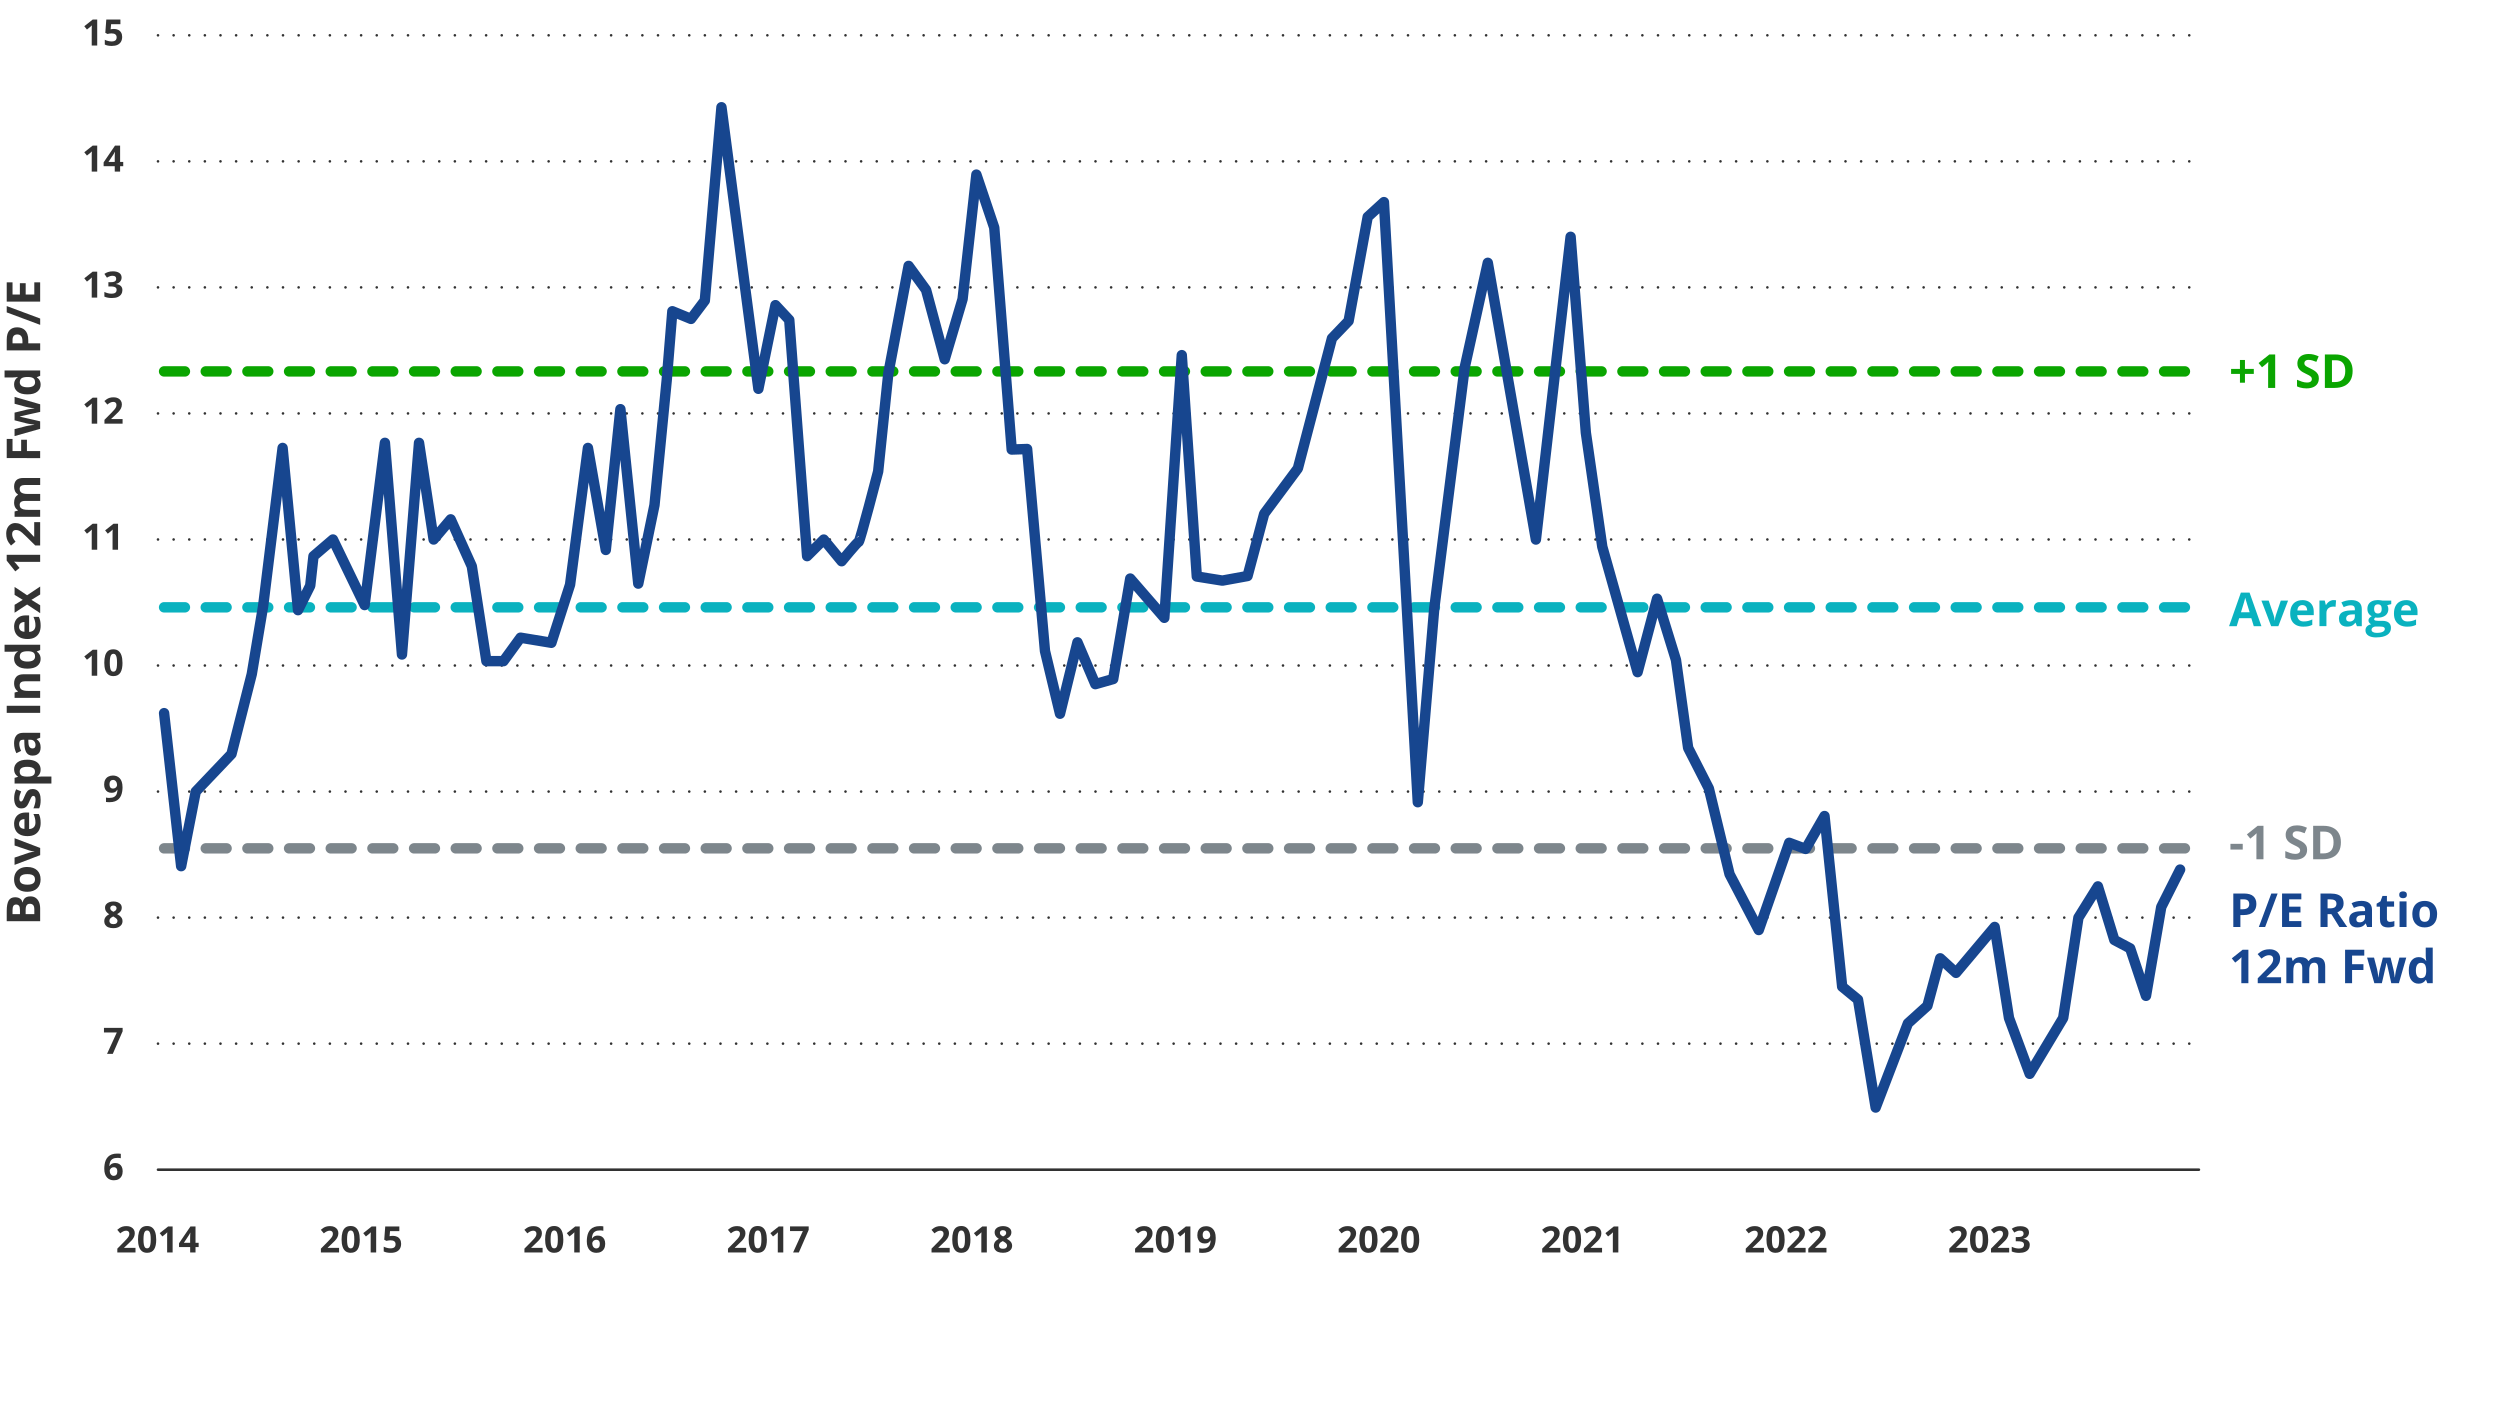<?xml version="1.0" encoding="UTF-8"?>
<svg xmlns="http://www.w3.org/2000/svg" width="960" height="540" viewBox="0 0 960 540">
  <g id="c" data-name="Working Charts">
    <g>
      <path d="M861.68,343.11c1.66,0,2.87.36,3.63,1.07.76.71,1.14,1.69,1.14,2.94,0,.56-.08,1.1-.25,1.61s-.45.97-.83,1.37-.9.71-1.53.94c-.64.23-1.43.35-2.36.35h-1.17v4.57h-2.72v-12.85h4.1ZM861.54,345.34h-1.24v3.81h.9c.51,0,.95-.07,1.33-.2s.67-.35.87-.63.31-.66.31-1.11c0-.63-.18-1.1-.53-1.41-.35-.31-.9-.46-1.63-.46Z" fill="#17468f" stroke-width="0"/>
      <path d="M874.61,343.11l-4.79,12.85h-2.43l4.79-12.85h2.43Z" fill="#17468f" stroke-width="0"/>
      <path d="M883.71,355.96h-7.4v-12.85h7.4v2.23h-4.68v2.82h4.35v2.23h-4.35v3.31h4.68v2.25Z" fill="#17468f" stroke-width="0"/>
      <path d="M894.81,343.11c1.17,0,2.13.14,2.89.42s1.32.71,1.69,1.27.55,1.29.55,2.15c0,.59-.11,1.1-.33,1.54s-.52.81-.88,1.12-.76.55-1.18.75l3.78,5.6h-3.02l-3.07-4.93h-1.45v4.93h-2.72v-12.85h3.74ZM894.62,345.34h-.83v3.47h.88c.9,0,1.55-.15,1.94-.45s.58-.75.58-1.33-.21-1.04-.63-1.3-1.07-.39-1.95-.39Z" fill="#17468f" stroke-width="0"/>
      <path d="M906.77,345.93c1.32,0,2.33.29,3.03.86s1.05,1.45,1.05,2.62v6.55h-1.87l-.52-1.34h-.07c-.28.35-.57.64-.86.86s-.63.39-1.01.49-.84.16-1.39.16c-.58,0-1.1-.11-1.56-.33s-.82-.56-1.09-1.02-.4-1.04-.4-1.75c0-1.04.37-1.81,1.1-2.31s1.83-.77,3.3-.82l1.71-.05v-.43c0-.52-.13-.89-.4-1.13s-.64-.36-1.12-.36-.94.07-1.4.2-.91.3-1.37.51l-.89-1.81c.52-.28,1.11-.49,1.75-.65s1.32-.24,2.01-.24ZM908.19,351.4l-1.04.04c-.87.02-1.47.18-1.81.47s-.51.67-.51,1.13c0,.41.12.7.36.88s.55.26.94.26c.57,0,1.06-.17,1.45-.51s.59-.82.59-1.45v-.81Z" fill="#17468f" stroke-width="0"/>
      <path d="M917.75,354c.29,0,.58-.03.86-.09s.56-.13.83-.22v2c-.29.13-.64.24-1.07.32-.42.08-.89.13-1.39.13-.59,0-1.11-.1-1.58-.29-.47-.19-.83-.52-1.1-.99-.27-.47-.4-1.13-.4-1.97v-4.74h-1.28v-1.13l1.48-.9.77-2.07h1.71v2.09h2.75v2.01h-2.75v4.74c0,.38.11.65.32.84.21.18.5.28.85.28Z" fill="#17468f" stroke-width="0"/>
      <path d="M922.77,342.28c.4,0,.74.09,1.03.28.29.18.43.53.43,1.03s-.14.84-.43,1.03c-.29.19-.63.29-1.03.29s-.75-.09-1.03-.29c-.28-.19-.43-.53-.43-1.03s.14-.85.43-1.03c.28-.19.63-.28,1.03-.28ZM924.11,346.13v9.83h-2.68v-9.83h2.68Z" fill="#17468f" stroke-width="0"/>
      <path d="M935.85,351.03c0,.82-.11,1.55-.33,2.18s-.54,1.17-.96,1.6-.92.77-1.51.99-1.25.33-1.99.33c-.69,0-1.33-.11-1.9-.33s-1.08-.55-1.5-.99-.75-.97-.98-1.6-.35-1.36-.35-2.18c0-1.09.19-2.01.58-2.77s.94-1.33,1.65-1.72,1.57-.59,2.56-.59c.92,0,1.74.2,2.45.59s1.27.97,1.68,1.72.61,1.68.61,2.77ZM929.05,351.03c0,.64.07,1.19.21,1.63s.36.77.66.99.69.33,1.17.33.86-.11,1.16-.33.51-.55.65-.99.21-.98.21-1.63-.07-1.19-.21-1.62c-.14-.43-.36-.75-.65-.97s-.69-.33-1.17-.33c-.71,0-1.22.24-1.54.73s-.48,1.22-.48,2.19Z" fill="#17468f" stroke-width="0"/>
      <path d="M863.39,377.56h-2.72v-7.44c0-.21,0-.46,0-.76s.01-.61.03-.93.02-.61.04-.87c-.06.08-.19.21-.39.39-.2.18-.38.35-.55.5l-1.48,1.19-1.31-1.63,4.14-3.3h2.23v12.85Z" fill="#17468f" stroke-width="0"/>
      <path d="M875.95,377.56h-8.98v-1.89l3.23-3.26c.65-.67,1.17-1.23,1.57-1.67.4-.45.68-.86.86-1.23s.27-.76.27-1.19c0-.51-.14-.89-.43-1.15-.28-.25-.66-.38-1.14-.38-.5,0-.98.11-1.45.34s-.96.55-1.47.98l-1.48-1.75c.37-.32.76-.62,1.17-.9s.89-.51,1.44-.68c.55-.17,1.21-.26,1.97-.26.84,0,1.57.15,2.18.46s1.07.72,1.4,1.24c.33.53.49,1.12.49,1.78,0,.71-.14,1.36-.42,1.94s-.69,1.17-1.23,1.74-1.18,1.21-1.94,1.91l-1.65,1.56v.12h5.6v2.29Z" fill="#17468f" stroke-width="0"/>
      <path d="M889.49,367.54c1.11,0,1.96.29,2.53.86.57.57.86,1.49.86,2.75v6.41h-2.69v-5.74c0-.7-.12-1.23-.36-1.59s-.61-.54-1.12-.54c-.71,0-1.21.25-1.51.76s-.45,1.23-.45,2.17v4.93h-2.68v-5.74c0-.47-.05-.86-.16-1.18s-.27-.55-.48-.71-.5-.24-.83-.24c-.5,0-.89.12-1.17.37s-.49.62-.61,1.1c-.12.48-.18,1.07-.18,1.77v4.62h-2.68v-9.83h2.05l.36,1.26h.15c.2-.34.45-.62.75-.83s.63-.37,1-.47.73-.15,1.11-.15c.72,0,1.33.12,1.83.35s.89.6,1.16,1.09h.24c.29-.5.71-.87,1.24-1.1s1.09-.34,1.66-.34Z" fill="#17468f" stroke-width="0"/>
      <path d="M903.19,377.56h-2.68v-12.85h7.37v2.23h-4.68v3.31h4.36v2.22h-4.36v5.08Z" fill="#17468f" stroke-width="0"/>
      <path d="M918.25,377.56l-.76-3.44c-.04-.21-.11-.51-.2-.91s-.19-.83-.3-1.29c-.11-.46-.21-.89-.3-1.28s-.16-.68-.2-.86h-.08c-.04.18-.11.47-.19.86s-.19.82-.29,1.28-.21.9-.3,1.31-.16.72-.21.93l-.79,3.4h-2.88l-2.79-9.83h2.67l1.13,4.35c.08.3.15.67.22,1.08.07.42.13.82.19,1.21.06.39.1.7.13.93h.07c.01-.17.04-.4.07-.68s.08-.57.13-.87.1-.57.14-.82c.04-.24.08-.41.1-.5l1.21-4.71h2.95l1.15,4.71c.04.17.1.44.16.81s.13.75.18,1.14.08.7.09.92h.07c.02-.2.06-.5.12-.89s.13-.8.21-1.24c.08-.43.16-.8.24-1.1l1.18-4.35h2.63l-2.83,9.83h-2.92Z" fill="#17468f" stroke-width="0"/>
      <path d="M928.69,377.73c-1.1,0-1.99-.43-2.68-1.29s-1.03-2.12-1.03-3.78.35-2.95,1.05-3.82c.7-.86,1.61-1.3,2.73-1.3.47,0,.88.06,1.24.19s.67.3.93.52.48.46.66.73h.09c-.04-.19-.08-.46-.13-.83-.05-.37-.07-.74-.07-1.13v-3.15h2.69v13.68h-2.06l-.52-1.27h-.11c-.17.27-.38.51-.64.73-.25.22-.56.39-.91.52s-.76.19-1.24.19ZM929.63,375.6c.73,0,1.25-.22,1.55-.66.3-.44.46-1.09.48-1.97v-.29c0-.96-.15-1.69-.44-2.19s-.84-.76-1.63-.76c-.59,0-1.05.25-1.39.76s-.5,1.25-.5,2.21.17,1.68.51,2.17.81.73,1.43.73Z" fill="#17468f" stroke-width="0"/>
    </g>
    <g>
      <path d="M865.44,240.45l-.93-3.06h-4.68l-.93,3.06h-2.94l4.54-12.9h3.33l4.55,12.9h-2.94ZM863.86,235.11l-.93-2.99c-.06-.2-.14-.46-.23-.77-.1-.31-.19-.63-.29-.96-.1-.33-.17-.61-.23-.85-.06.24-.14.54-.24.89-.1.36-.2.69-.29,1.01s-.16.54-.2.68l-.92,2.99h3.35Z" fill="#0ab2bf" stroke-width="0"/>
      <path d="M872.12,240.45l-3.74-9.83h2.8l1.9,5.6c.11.33.19.67.25,1.04s.1.69.13.98h.07c.02-.31.06-.64.13-.99s.16-.69.27-1.02l1.89-5.6h2.8l-3.74,9.83h-2.75Z" fill="#0ab2bf" stroke-width="0"/>
      <path d="M884.07,230.44c.91,0,1.69.17,2.35.52.66.35,1.16.85,1.52,1.52s.54,1.47.54,2.43v1.3h-6.34c.03.76.26,1.35.68,1.78.42.43,1.02.65,1.77.65.63,0,1.2-.06,1.72-.19s1.06-.32,1.61-.58v2.07c-.49.24-.99.42-1.52.53s-1.17.17-1.93.17c-.98,0-1.86-.18-2.61-.54s-1.35-.92-1.78-1.66-.65-1.68-.65-2.81.19-2.1.58-2.87c.39-.76.93-1.34,1.63-1.72.7-.38,1.51-.58,2.43-.58ZM884.09,232.35c-.52,0-.95.17-1.3.5s-.54.86-.59,1.57h3.76c0-.4-.08-.75-.22-1.06s-.34-.56-.62-.74-.62-.27-1.04-.27Z" fill="#0ab2bf" stroke-width="0"/>
      <path d="M896.14,230.44c.13,0,.29,0,.47.02s.32.03.44.06l-.2,2.51c-.09-.03-.21-.05-.37-.07-.16-.01-.3-.02-.42-.02-.35,0-.68.04-1.01.13s-.62.23-.87.43-.46.45-.61.77-.22.71-.22,1.17v5h-2.68v-9.83h2.03l.4,1.65h.13c.19-.33.44-.64.73-.92s.62-.5.99-.67c.37-.17.77-.25,1.21-.25Z" fill="#0ab2bf" stroke-width="0"/>
      <path d="M902.85,230.43c1.32,0,2.33.29,3.03.86s1.05,1.45,1.05,2.62v6.55h-1.87l-.52-1.34h-.07c-.28.35-.57.64-.86.86s-.63.39-1.01.49-.84.16-1.39.16c-.58,0-1.1-.11-1.56-.33s-.82-.56-1.09-1.02-.4-1.04-.4-1.75c0-1.04.37-1.81,1.1-2.31s1.83-.77,3.3-.82l1.71-.05v-.43c0-.52-.13-.89-.4-1.13s-.64-.36-1.12-.36-.94.07-1.4.2-.91.3-1.37.51l-.89-1.81c.52-.28,1.11-.49,1.75-.65s1.32-.24,2.01-.24ZM904.28,235.9l-1.04.04c-.87.02-1.47.18-1.81.47s-.51.67-.51,1.13c0,.41.12.7.36.88s.55.26.94.26c.57,0,1.06-.17,1.45-.51s.59-.82.59-1.45v-.81Z" fill="#0ab2bf" stroke-width="0"/>
      <path d="M912.57,244.78c-1.37,0-2.42-.24-3.14-.72s-1.09-1.15-1.09-2.01c0-.59.18-1.09.55-1.49s.91-.68,1.63-.85c-.28-.12-.52-.31-.72-.58-.21-.27-.31-.55-.31-.85,0-.38.11-.69.33-.94s.53-.49.94-.73c-.52-.22-.92-.58-1.23-1.07s-.45-1.07-.45-1.74c0-.71.16-1.32.47-1.82.31-.5.77-.88,1.37-1.15s1.33-.4,2.19-.4c.18,0,.39.01.63.04s.46.05.66.08.34.05.41.07h3.43v1.36l-1.54.4c.14.22.25.45.32.69s.11.51.11.78c0,1.05-.37,1.88-1.1,2.46-.74.59-1.76.88-3.06.88-.31-.02-.6-.04-.88-.07-.13.11-.24.22-.31.33s-.11.24-.11.37.05.24.16.32.27.15.49.19c.22.04.49.07.82.07h1.67c1.08,0,1.9.23,2.47.69s.85,1.14.85,2.04c0,1.15-.48,2.04-1.44,2.67s-2.33.95-4.13.95ZM912.69,243.03c.64,0,1.19-.06,1.65-.18s.81-.29,1.06-.51c.25-.22.37-.48.37-.79,0-.25-.07-.44-.22-.58s-.36-.24-.65-.3-.66-.09-1.11-.09h-1.39c-.33,0-.62.05-.88.16s-.47.25-.62.44-.23.41-.23.66c0,.37.18.66.53.87s.85.32,1.49.32ZM913.12,235.58c.5,0,.87-.16,1.11-.47s.35-.73.35-1.27c0-.59-.12-1.04-.36-1.33-.24-.29-.61-.44-1.09-.44s-.86.15-1.11.44c-.25.3-.37.74-.37,1.33,0,.53.12.96.36,1.27s.61.47,1.11.47Z" fill="#0ab2bf" stroke-width="0"/>
      <path d="M923.92,230.44c.91,0,1.69.17,2.35.52.66.35,1.16.85,1.52,1.52s.54,1.47.54,2.43v1.3h-6.34c.03.76.26,1.35.68,1.78.42.43,1.02.65,1.77.65.63,0,1.2-.06,1.72-.19s1.06-.32,1.61-.58v2.07c-.49.24-.99.42-1.52.53s-1.17.17-1.93.17c-.98,0-1.86-.18-2.61-.54s-1.35-.92-1.78-1.66-.65-1.68-.65-2.81.19-2.1.58-2.87c.39-.76.93-1.34,1.63-1.72.7-.38,1.51-.58,2.43-.58ZM923.94,232.35c-.52,0-.95.17-1.3.5s-.54.86-.59,1.57h3.76c0-.4-.08-.75-.22-1.06s-.34-.56-.62-.74-.62-.27-1.04-.27Z" fill="#0ab2bf" stroke-width="0"/>
    </g>
    <g>
      <path d="M856.49,326.23v-2.2h4.72v2.2h-4.72Z" fill="#7d868c" stroke-width="0"/>
      <path d="M869.18,329.96h-2.72v-7.44c0-.21,0-.46,0-.76s.01-.61.03-.93.02-.61.04-.87c-.06.08-.19.21-.39.39-.2.18-.38.35-.55.5l-1.48,1.19-1.31-1.63,4.14-3.3h2.23v12.85Z" fill="#7d868c" stroke-width="0"/>
      <path d="M885.92,326.39c0,.76-.18,1.42-.55,1.99s-.91,1-1.61,1.3-1.56.46-2.57.46c-.45,0-.88-.03-1.31-.09s-.83-.14-1.22-.26c-.39-.11-.76-.26-1.11-.43v-2.53c.61.27,1.24.51,1.9.73s1.31.33,1.95.33c.45,0,.8-.06,1.08-.18s.47-.28.59-.48.18-.44.18-.7c0-.32-.11-.6-.33-.83s-.51-.44-.89-.64-.8-.41-1.28-.64c-.3-.14-.62-.31-.98-.51-.35-.2-.69-.45-1-.74s-.58-.65-.78-1.07c-.2-.42-.3-.92-.3-1.51,0-.77.18-1.42.53-1.97s.85-.96,1.51-1.25c.65-.29,1.43-.43,2.32-.43.67,0,1.31.08,1.91.23s1.24.38,1.9.67l-.88,2.12c-.59-.24-1.12-.43-1.59-.56-.47-.13-.95-.2-1.43-.2-.34,0-.63.05-.87.16s-.42.26-.54.46-.18.42-.18.68c0,.3.09.56.27.77.18.21.45.41.81.6s.81.42,1.35.68c.66.31,1.22.63,1.68.97.47.34.82.73,1.08,1.19s.38,1.02.38,1.69Z" fill="#7d868c" stroke-width="0"/>
      <path d="M898.91,323.41c0,1.45-.28,2.66-.83,3.63s-1.35,1.7-2.4,2.19c-1.05.49-2.31.73-3.79.73h-3.64v-12.85h4.03c1.35,0,2.52.24,3.51.72s1.76,1.18,2.3,2.12c.54.94.82,2.09.82,3.47ZM896.08,323.48c0-.95-.14-1.73-.42-2.34-.28-.61-.69-1.06-1.23-1.36s-1.21-.44-2.01-.44h-1.45v8.37h1.17c1.33,0,2.32-.35,2.97-1.06s.97-1.76.97-3.16Z" fill="#7d868c" stroke-width="0"/>
    </g>
    <g>
      <path d="M862.06,141.66h3.4v1.92h-3.4v3.38h-1.92v-3.38h-3.4v-1.92h3.4v-3.43h1.92v3.43Z" fill="#0aa500" stroke-width="0"/>
      <path d="M873.68,148.96h-2.72v-7.44c0-.21,0-.46,0-.76s.01-.61.03-.93.02-.61.04-.87c-.06.08-.19.21-.39.39s-.38.35-.55.5l-1.48,1.19-1.31-1.63,4.14-3.3h2.23v12.85Z" fill="#0aa500" stroke-width="0"/>
      <path d="M890.42,145.39c0,.76-.18,1.42-.55,1.99s-.91,1-1.61,1.3-1.56.46-2.57.46c-.45,0-.88-.03-1.31-.09s-.83-.15-1.22-.26-.76-.26-1.11-.43v-2.53c.61.27,1.24.51,1.9.73s1.31.33,1.95.33c.45,0,.8-.06,1.08-.18s.47-.28.59-.48.18-.44.18-.7c0-.32-.11-.6-.33-.83s-.51-.44-.89-.64-.8-.41-1.28-.64c-.3-.14-.62-.31-.98-.51s-.69-.45-1-.74-.58-.65-.78-1.07-.3-.92-.3-1.51c0-.77.18-1.42.53-1.97s.85-.96,1.51-1.25,1.43-.44,2.32-.44c.67,0,1.31.08,1.91.23s1.24.38,1.9.67l-.88,2.12c-.59-.24-1.12-.43-1.59-.56s-.95-.2-1.43-.2c-.34,0-.63.05-.87.16s-.42.26-.54.46-.18.42-.18.68c0,.3.09.56.27.77s.45.41.81.6.81.42,1.35.68c.66.31,1.22.63,1.68.97s.82.73,1.08,1.19.38,1.02.38,1.69Z" fill="#0aa500" stroke-width="0"/>
      <path d="M903.41,142.41c0,1.45-.28,2.66-.83,3.63s-1.35,1.7-2.4,2.19-2.31.73-3.79.73h-3.64v-12.85h4.03c1.35,0,2.52.24,3.51.72s1.76,1.18,2.3,2.12.82,2.09.82,3.47ZM900.58,142.48c0-.95-.14-1.73-.42-2.34s-.69-1.06-1.23-1.36-1.21-.44-2.01-.44h-1.45v8.37h1.17c1.33,0,2.32-.35,2.97-1.06s.97-1.76.97-3.16Z" fill="#0aa500" stroke-width="0"/>
    </g>
    <g>
      <path d="M2.58,353.74v-4c0-1.71.24-3.01.72-3.88s1.32-1.32,2.53-1.32c.49,0,.93.08,1.32.23s.71.38.97.67.42.65.49,1.07h.09c.09-.43.24-.81.45-1.16s.52-.62.93-.83.95-.31,1.62-.31c.78,0,1.45.19,2,.57s.98.92,1.28,1.63c.3.71.44,1.55.44,2.52v4.81H2.58ZM7.66,351.02v-1.58c0-.79-.12-1.34-.37-1.64s-.62-.46-1.1-.46-.85.18-1.06.54c-.21.36-.32.93-.32,1.71v1.43h2.86ZM9.83,351.02h3.35v-1.78c0-.82-.16-1.39-.47-1.71s-.74-.48-1.27-.48c-.32,0-.59.07-.83.21s-.43.38-.56.71c-.13.33-.2.79-.2,1.37v1.69Z" fill="#323232" stroke-width="0"/>
      <path d="M10.49,332.93c.82,0,1.55.11,2.18.33.63.22,1.17.54,1.6.96.44.42.77.92.99,1.51.22.59.33,1.25.33,1.99,0,.69-.11,1.33-.33,1.9s-.55,1.08-.99,1.5c-.44.43-.97.75-1.6.98-.63.23-1.36.35-2.18.35-1.09,0-2.01-.19-2.77-.58s-1.33-.94-1.72-1.65-.59-1.57-.59-2.56c0-.92.2-1.74.59-2.45.39-.71.97-1.27,1.72-1.68s1.68-.61,2.77-.61ZM10.49,339.72c.64,0,1.19-.07,1.63-.21s.77-.36.99-.66.33-.69.33-1.17-.11-.86-.33-1.16-.55-.51-.99-.65-.98-.21-1.63-.21-1.19.07-1.62.21-.75.36-.97.65-.33.69-.33,1.17c0,.71.24,1.22.73,1.54.49.32,1.22.48,2.19.48Z" fill="#323232" stroke-width="0"/>
      <path d="M15.42,328.38l-9.83,3.74v-2.8l5.6-1.9c.33-.11.67-.19,1.04-.25.36-.06.69-.1.98-.13v-.07c-.31-.02-.64-.06-.99-.13s-.69-.16-1.02-.27l-5.6-1.89v-2.8l9.83,3.74v2.75Z" fill="#323232" stroke-width="0"/>
      <path d="M5.41,316.42c0-.91.17-1.69.52-2.35s.85-1.16,1.52-1.52,1.47-.54,2.43-.54h1.3v6.34c.76-.03,1.35-.26,1.78-.68s.65-1.02.65-1.77c0-.63-.06-1.2-.19-1.72s-.32-1.06-.58-1.61h2.07c.24.49.42,1,.53,1.52.11.53.17,1.17.17,1.93,0,.98-.18,1.86-.54,2.62s-.92,1.35-1.66,1.78c-.74.43-1.68.65-2.81.65s-2.1-.19-2.87-.58-1.34-.93-1.72-1.63-.58-1.51-.58-2.43ZM7.32,316.41c0,.52.17.95.5,1.3.33.34.86.54,1.57.59v-3.76c-.4,0-.75.08-1.06.21-.31.14-.56.34-.74.62-.18.27-.27.62-.27,1.04Z" fill="#323232" stroke-width="0"/>
      <path d="M12.51,302.98c.67,0,1.23.16,1.69.47s.81.78,1.05,1.4.36,1.39.36,2.32c0,.69-.04,1.27-.13,1.76s-.23.98-.44,1.48h-2.21c.24-.53.44-1.11.59-1.72.16-.61.23-1.15.23-1.61,0-.52-.08-.89-.23-1.12s-.36-.34-.61-.34c-.16,0-.31.05-.44.14-.13.09-.28.29-.45.58s-.39.77-.65,1.41c-.26.62-.52,1.12-.78,1.52-.26.39-.58.69-.94.88s-.82.29-1.38.29c-.91,0-1.59-.35-2.05-1.06s-.69-1.65-.69-2.83c0-.61.06-1.19.18-1.75.12-.55.32-1.12.59-1.71l1.93.81c-.21.49-.38.95-.52,1.38-.13.43-.2.87-.2,1.31,0,.39.05.69.16.89s.27.3.48.3c.16,0,.3-.05.42-.15s.26-.3.41-.6.34-.73.58-1.31c.23-.56.47-1.04.72-1.45s.56-.73.92-.95.84-.33,1.42-.33Z" fill="#323232" stroke-width="0"/>
      <path d="M5.41,295.43c0-1.11.43-2,1.29-2.69.86-.68,2.12-1.02,3.79-1.02,1.11,0,2.05.16,2.81.48s1.33.77,1.72,1.34.58,1.22.58,1.96c0,.47-.06.88-.18,1.22s-.28.63-.47.87-.39.45-.61.62v.14c.23-.05.47-.08.72-.11s.49-.04.72-.04h3.96v2.68H5.6v-2.18l1.27-.38v-.12c-.26-.18-.51-.39-.73-.64s-.4-.55-.53-.91c-.13-.35-.2-.77-.2-1.23ZM7.56,296.29c0,.47.1.84.29,1.12s.48.48.87.6.88.19,1.47.21h.29c.63,0,1.17-.06,1.61-.18.44-.12.77-.32,1-.61s.34-.68.34-1.17c0-.41-.11-.75-.34-1.01s-.56-.46-1.01-.59c-.44-.13-.98-.2-1.62-.2-.96,0-1.68.15-2.17.45s-.73.76-.73,1.39Z" fill="#323232" stroke-width="0"/>
      <path d="M5.4,285.48c0-1.32.29-2.33.86-3.03s1.45-1.05,2.62-1.05h6.55v1.87l-1.34.52v.07c.35.28.64.57.86.86s.39.63.49,1.01.16.84.16,1.39c0,.58-.11,1.1-.33,1.56s-.56.82-1.02,1.08-1.04.4-1.75.4c-1.04,0-1.81-.37-2.31-1.1s-.77-1.83-.82-3.3l-.05-1.71h-.43c-.52,0-.89.13-1.13.4s-.36.64-.36,1.12.07.94.2,1.4.3.91.51,1.37l-1.81.89c-.28-.52-.49-1.11-.65-1.75-.16-.65-.24-1.32-.24-2.01ZM10.87,284.05l.04,1.04c.02.87.18,1.47.47,1.81s.67.5,1.13.5c.41,0,.7-.12.87-.36s.26-.55.26-.94c0-.57-.17-1.06-.51-1.45-.34-.4-.82-.59-1.45-.59h-.81Z" fill="#323232" stroke-width="0"/>
      <path d="M15.42,273.74H2.58v-2.72h12.85v2.72Z" fill="#323232" stroke-width="0"/>
      <path d="M5.41,262.41c0-1.05.29-1.89.86-2.53s1.49-.96,2.75-.96h6.41v2.68h-5.74c-.7,0-1.23.13-1.59.38-.36.26-.54.66-.54,1.2,0,.82.28,1.38.83,1.68s1.36.45,2.41.45h4.62v2.68H5.6v-2.05l1.26-.36v-.15c-.34-.21-.62-.47-.83-.79s-.37-.66-.47-1.05c-.1-.38-.15-.78-.15-1.19Z" fill="#323232" stroke-width="0"/>
      <path d="M15.6,253.05c0,1.1-.43,1.99-1.29,2.68s-2.12,1.03-3.78,1.03-2.95-.35-3.82-1.05-1.3-1.61-1.3-2.73c0-.47.06-.88.19-1.24s.3-.67.52-.93.46-.48.73-.66v-.09c-.19.04-.46.08-.83.13s-.74.07-1.13.07H1.75v-2.69h13.68v2.06l-1.27.52v.11c.27.17.51.38.73.64s.39.56.52.91.19.76.19,1.24ZM13.46,252.11c0-.73-.22-1.25-.65-1.55s-1.09-.46-1.97-.48h-.29c-.96,0-1.69.15-2.19.44s-.76.84-.76,1.63c0,.59.25,1.05.76,1.39s1.25.5,2.21.5,1.68-.17,2.17-.5.73-.81.73-1.43Z" fill="#323232" stroke-width="0"/>
      <path d="M5.41,240.72c0-.91.17-1.69.52-2.35s.85-1.16,1.52-1.52,1.47-.54,2.43-.54h1.3v6.34c.76-.03,1.35-.26,1.78-.68s.65-1.02.65-1.77c0-.63-.06-1.2-.19-1.72s-.32-1.06-.58-1.61h2.07c.24.49.42,1,.53,1.53s.17,1.17.17,1.93c0,.98-.18,1.86-.54,2.62s-.92,1.35-1.66,1.78-1.68.65-2.81.65-2.1-.19-2.87-.58-1.34-.93-1.72-1.63-.58-1.51-.58-2.43ZM7.32,240.71c0,.52.17.95.5,1.3s.86.54,1.57.59v-3.76c-.4,0-.75.08-1.06.22s-.56.34-.74.62-.27.62-.27,1.04Z" fill="#323232" stroke-width="0"/>
      <path d="M10.41,232.13l-4.81,3.16v-3.04l3.13-1.91-3.13-1.92v-3.04l4.81,3.2,5.02-3.35v3.05l-3.37,2.07,3.37,2.07v3.04l-5.02-3.33Z" fill="#323232" stroke-width="0"/>
      <path d="M15.42,213.03v2.72h-7.44c-.21,0-.46,0-.76,0s-.61-.01-.93-.03-.61-.02-.87-.04c.08.06.21.2.39.39s.35.38.5.55l1.19,1.48-1.63,1.31-3.3-4.14v-2.23h12.85Z" fill="#323232" stroke-width="0"/>
      <path d="M15.42,200.47v8.98h-1.89l-3.26-3.23c-.67-.65-1.23-1.17-1.67-1.57s-.86-.68-1.23-.86-.76-.27-1.19-.27c-.51,0-.89.14-1.15.43s-.38.66-.38,1.14c0,.5.11.98.34,1.45s.55.96.98,1.47l-1.75,1.48c-.32-.37-.62-.76-.9-1.17s-.51-.89-.68-1.44-.26-1.21-.26-1.97c0-.84.15-1.57.46-2.17s.72-1.07,1.24-1.4,1.12-.49,1.78-.49c.71,0,1.36.14,1.94.42s1.17.69,1.74,1.23,1.21,1.18,1.91,1.94l1.56,1.65h.12v-5.6h2.29Z" fill="#323232" stroke-width="0"/>
      <path d="M5.41,186.93c0-1.11.29-1.96.86-2.53s1.49-.86,2.75-.86h6.41v2.69h-5.74c-.7,0-1.23.12-1.59.36s-.54.61-.54,1.12c0,.71.25,1.21.76,1.51s1.23.45,2.18.45h4.93v2.68h-5.74c-.47,0-.86.05-1.18.16s-.55.27-.71.48-.24.5-.24.83c0,.5.12.89.37,1.17s.62.49,1.1.61,1.07.18,1.77.18h4.62v2.68H5.6v-2.05l1.26-.36v-.15c-.34-.2-.62-.45-.83-.75s-.37-.63-.47-1-.15-.73-.15-1.11c0-.72.12-1.33.35-1.83s.6-.89,1.09-1.16v-.24c-.5-.29-.87-.71-1.1-1.24s-.34-1.09-.34-1.66Z" fill="#323232" stroke-width="0"/>
      <path d="M15.42,173.23v2.68H2.58v-7.37h2.23v4.68h3.31v-4.36h2.22v4.36h5.08Z" fill="#323232" stroke-width="0"/>
      <path d="M15.42,158.17l-3.44.76c-.21.04-.51.11-.91.2s-.83.2-1.29.3-.89.21-1.28.3-.68.16-.86.2v.08c.18.04.47.11.86.19s.82.19,1.28.29.9.21,1.31.3.72.16.93.21l3.4.79v2.88l-9.83,2.79v-2.67l4.35-1.13c.3-.08.67-.15,1.09-.22s.82-.13,1.21-.19.7-.1.93-.13v-.07c-.17-.01-.4-.04-.68-.07s-.57-.08-.87-.13-.57-.1-.82-.14-.41-.08-.5-.1l-4.71-1.21v-2.95l4.71-1.15c.17-.04.44-.09.81-.16s.75-.13,1.14-.18.7-.08.92-.09v-.07c-.2-.02-.5-.06-.89-.12s-.8-.13-1.23-.21-.8-.16-1.1-.24l-4.35-1.18v-2.63l9.83,2.83v2.92Z" fill="#323232" stroke-width="0"/>
      <path d="M15.6,147.73c0,1.1-.43,1.99-1.29,2.68s-2.12,1.03-3.78,1.03-2.95-.35-3.82-1.05-1.3-1.61-1.3-2.73c0-.47.06-.88.19-1.24s.3-.67.52-.93.46-.48.73-.66v-.09c-.19.04-.46.08-.83.13s-.74.07-1.13.07H1.75v-2.69h13.68v2.06l-1.27.52v.11c.27.17.51.38.73.64s.39.56.52.91.19.76.19,1.24ZM13.46,146.79c0-.73-.22-1.25-.65-1.55s-1.09-.46-1.97-.48h-.29c-.96,0-1.69.15-2.19.44s-.76.84-.76,1.63c0,.59.25,1.05.76,1.39s1.25.5,2.21.5,1.68-.17,2.17-.5.73-.81.73-1.43Z" fill="#323232" stroke-width="0"/>
      <path d="M2.58,130.46c0-1.66.36-2.87,1.07-3.63s1.69-1.14,2.94-1.14c.56,0,1.1.08,1.61.25s.97.45,1.37.83.71.89.94,1.53.35,1.43.35,2.36v1.17h4.57v2.72H2.58v-4.1ZM4.81,130.6v1.24h3.81v-.9c0-.51-.07-.95-.2-1.33s-.35-.67-.63-.87-.66-.31-1.11-.31c-.63,0-1.1.18-1.41.53s-.46.9-.46,1.63Z" fill="#323232" stroke-width="0"/>
      <path d="M2.58,117.53l12.85,4.79v2.43l-12.85-4.79v-2.43Z" fill="#323232" stroke-width="0"/>
      <path d="M15.42,108.42v7.4H2.58v-7.4h2.23v4.68h2.82v-4.35h2.23v4.35h3.31v-4.68h2.25Z" fill="#323232" stroke-width="0"/>
    </g>
    <g>
      <path d="M47.06,302.16c0,.57-.04,1.14-.13,1.71s-.23,1.1-.44,1.6c-.21.5-.5.94-.88,1.33-.38.39-.86.69-1.44.91s-1.29.33-2.12.33c-.2,0-.43,0-.69-.02-.26-.02-.48-.04-.66-.07v-1.7c.18.05.38.08.58.11.21.03.41.04.62.04.83,0,1.48-.13,1.93-.4s.77-.63.96-1.1.29-1.01.32-1.63h-.08c-.13.22-.29.42-.47.59-.18.17-.41.31-.69.42-.28.1-.63.15-1.06.15-.57,0-1.07-.12-1.49-.37-.42-.25-.75-.61-.98-1.08-.23-.47-.35-1.04-.35-1.71,0-.72.14-1.35.41-1.86.28-.52.67-.92,1.18-1.19s1.11-.42,1.8-.42c.51,0,.99.09,1.43.26.44.18.83.44,1.17.8s.6.82.78,1.37.28,1.2.28,1.95ZM43.44,299.48c-.41,0-.75.14-1,.42s-.39.72-.39,1.33c0,.48.11.87.33,1.15s.56.42,1.02.42c.31,0,.59-.07.82-.21.23-.14.41-.31.54-.53.13-.21.19-.43.19-.65s-.03-.46-.1-.69-.16-.44-.29-.62-.29-.34-.48-.45-.41-.17-.66-.17Z" fill="#323232" stroke-width="0"/>
      <g>
        <path d="M37.33,259.49h-2.11v-5.78c0-.16,0-.36,0-.59,0-.23.01-.48.02-.72,0-.25.02-.47.03-.67-.05.06-.15.16-.3.3-.15.14-.29.27-.43.39l-1.15.92-1.02-1.27,3.22-2.56h1.74v9.99Z" fill="#323232" stroke-width="0"/>
        <path d="M47.04,254.5c0,.81-.06,1.53-.19,2.16s-.33,1.17-.6,1.61-.64.78-1.08,1.01-.99.35-1.63.35c-.8,0-1.46-.2-1.98-.61-.52-.41-.9-1-1.14-1.76-.25-.77-.37-1.69-.37-2.76s.11-2,.34-2.77c.23-.77.59-1.36,1.1-1.77s1.19-.62,2.04-.62c.8,0,1.46.2,1.97.61.52.41.9,1,1.15,1.76.25.77.38,1.69.38,2.78ZM42.16,254.5c0,.76.04,1.4.13,1.9.08.51.23.89.43,1.15s.48.38.83.38.63-.13.83-.38c.2-.25.35-.63.43-1.14.09-.51.13-1.15.13-1.91s-.04-1.4-.13-1.91-.23-.89-.43-1.15c-.2-.26-.48-.39-.83-.39s-.63.13-.83.39c-.2.26-.34.64-.43,1.15s-.13,1.15-.13,1.91Z" fill="#323232" stroke-width="0"/>
      </g>
      <g>
        <path d="M37.33,211.09h-2.11v-5.78c0-.16,0-.36,0-.59,0-.23.01-.48.02-.72,0-.25.02-.47.03-.67-.05.06-.15.16-.3.3-.15.14-.29.27-.43.39l-1.15.92-1.02-1.27,3.22-2.56h1.74v9.99Z" fill="#323232" stroke-width="0"/>
        <path d="M45.33,211.09h-2.11v-5.78c0-.16,0-.36,0-.59,0-.23.01-.48.02-.72,0-.25.02-.47.03-.67-.05.06-.15.16-.3.3-.15.14-.29.27-.43.39l-1.15.92-1.02-1.27,3.22-2.56h1.74v9.99Z" fill="#323232" stroke-width="0"/>
      </g>
      <path d="M40.04,448.84c0-.57.04-1.14.13-1.71.08-.56.23-1.09.44-1.59.21-.5.5-.94.88-1.33.38-.39.86-.69,1.44-.91.58-.22,1.29-.33,2.12-.33.2,0,.42,0,.69.02.26.02.48.04.65.08v1.69c-.18-.04-.38-.07-.58-.1-.21-.03-.41-.04-.62-.04-.83,0-1.47.13-1.92.4s-.77.63-.96,1.1c-.18.47-.29,1.01-.32,1.63h.09c.13-.22.29-.42.48-.59s.43-.31.71-.41c.28-.1.6-.15.98-.15.58,0,1.09.12,1.52.37.43.25.76.61.99,1.08s.35,1.04.35,1.72c0,.72-.14,1.34-.42,1.86s-.67.92-1.18,1.19c-.51.28-1.11.41-1.81.41-.51,0-.99-.09-1.43-.26-.44-.17-.83-.44-1.16-.8s-.59-.81-.78-1.36c-.19-.55-.28-1.2-.28-1.95ZM43.65,451.54c.41,0,.75-.14,1.01-.42s.39-.72.39-1.33c0-.49-.11-.87-.34-1.15-.23-.28-.57-.42-1.02-.42-.31,0-.58.07-.82.21-.23.14-.42.31-.54.53-.13.21-.19.43-.19.65s.03.46.1.69.16.44.29.62.29.34.48.45.41.17.65.17Z" fill="#323232" stroke-width="0"/>
      <path d="M41.1,404.69l3.75-8.22h-4.93v-1.78h7.17v1.33l-3.78,8.67h-2.21Z" fill="#323232" stroke-width="0"/>
      <path d="M43.56,346.17c.57,0,1.1.09,1.59.27s.87.45,1.17.8c.29.36.44.81.44,1.34,0,.4-.08.75-.24,1.05s-.37.56-.64.79c-.27.23-.57.42-.92.59.36.19.69.4,1.01.65.32.25.58.54.78.87s.3.72.3,1.16c0,.56-.15,1.04-.44,1.45-.3.41-.71.72-1.23.95s-1.13.33-1.83.33c-.75,0-1.38-.11-1.91-.32s-.92-.52-1.2-.92c-.27-.4-.41-.88-.41-1.43,0-.46.09-.85.26-1.19s.4-.63.69-.87c.29-.24.61-.45.96-.62-.3-.19-.57-.4-.81-.64s-.44-.51-.58-.81-.22-.66-.22-1.05c0-.53.15-.97.45-1.33s.69-.62,1.18-.8c.49-.18,1.01-.27,1.58-.27ZM42,353.63c0,.36.13.66.39.89.26.24.64.35,1.15.35s.92-.11,1.18-.34c.26-.22.39-.52.39-.89,0-.25-.07-.48-.22-.67s-.33-.36-.56-.52c-.22-.15-.45-.29-.68-.43l-.18-.1c-.29.13-.55.28-.76.44s-.39.35-.51.55-.18.44-.18.7ZM43.54,347.71c-.35,0-.63.09-.86.27s-.34.43-.34.75c0,.23.06.43.17.6.11.17.26.32.44.45s.39.25.6.36c.21-.1.41-.21.59-.33s.33-.27.44-.44.17-.38.17-.62c0-.32-.12-.57-.35-.75s-.52-.27-.87-.27Z" fill="#323232" stroke-width="0"/>
      <g>
        <path d="M37.33,162.69h-2.11v-5.78c0-.16,0-.36,0-.59s.01-.48.02-.72.02-.47.03-.67c-.05.06-.15.16-.3.3s-.29.27-.43.39l-1.15.92-1.02-1.27,3.22-2.56h1.74v9.99Z" fill="#323232" stroke-width="0"/>
        <path d="M47.1,162.69h-6.99v-1.47l2.51-2.54c.51-.52.91-.95,1.22-1.3s.53-.67.67-.95.21-.59.21-.92c0-.4-.11-.69-.33-.89s-.52-.3-.89-.3c-.39,0-.76.09-1.13.27s-.75.43-1.14.76l-1.15-1.36c.29-.25.59-.48.91-.7s.69-.4,1.12-.53.94-.2,1.53-.2c.66,0,1.22.12,1.69.36s.83.56,1.09.97.38.87.38,1.38c0,.55-.11,1.06-.33,1.51s-.54.91-.95,1.35-.92.94-1.51,1.48l-1.29,1.21v.1h4.35v1.78Z" fill="#323232" stroke-width="0"/>
      </g>
      <g>
        <path d="M37.33,114.29h-2.11v-5.78c0-.16,0-.36,0-.59s.01-.48.02-.72.02-.47.03-.67c-.05.06-.15.16-.3.3s-.29.27-.43.39l-1.15.92-1.02-1.27,3.22-2.56h1.74v9.99Z" fill="#323232" stroke-width="0"/>
        <path d="M46.71,106.53c0,.46-.1.86-.29,1.2s-.45.61-.78.83-.69.37-1.1.47v.04c.8.1,1.41.35,1.83.74s.63.92.63,1.57c0,.58-.14,1.1-.43,1.57s-.72.82-1.32,1.09-1.36.4-2.29.4c-.55,0-1.07-.04-1.54-.13s-.92-.22-1.34-.41v-1.8c.43.22.88.38,1.35.5s.91.17,1.31.17c.76,0,1.29-.13,1.59-.39s.45-.63.45-1.1c0-.28-.07-.51-.21-.7s-.39-.34-.73-.44-.83-.15-1.46-.15h-.76v-1.62h.77c.62,0,1.08-.06,1.4-.17s.54-.28.66-.48.17-.43.17-.69c0-.36-.11-.63-.33-.83s-.58-.3-1.09-.3c-.32,0-.61.04-.87.12s-.5.18-.71.29-.39.22-.55.32l-.98-1.46c.39-.28.85-.52,1.38-.7s1.15-.28,1.88-.28c1.03,0,1.85.21,2.45.62s.9,1,.9,1.76Z" fill="#323232" stroke-width="0"/>
      </g>
      <g>
        <path d="M37.33,65.89h-2.11v-5.78c0-.16,0-.36,0-.59s.01-.48.02-.72.02-.47.03-.67c-.05.06-.15.16-.3.3s-.29.27-.43.39l-1.15.92-1.02-1.27,3.22-2.56h1.74v9.99Z" fill="#323232" stroke-width="0"/>
        <path d="M47.32,63.82h-1.2v2.07h-2.06v-2.07h-4.27v-1.47l4.38-6.45h1.95v6.28h1.2v1.64ZM44.06,62.18v-1.7c0-.16,0-.35.01-.57s.01-.44.02-.66.02-.41.03-.58.02-.29.02-.36h-.05c-.09.19-.18.37-.27.54s-.21.36-.33.55l-1.83,2.77h2.41Z" fill="#323232" stroke-width="0"/>
      </g>
      <g>
        <path d="M37.33,17.49h-2.11v-5.78c0-.16,0-.36,0-.59s.01-.48.02-.72.02-.47.03-.67c-.05.06-.15.16-.3.3s-.29.27-.43.39l-1.15.92-1.02-1.27,3.22-2.56h1.74v9.99Z" fill="#323232" stroke-width="0"/>
        <path d="M43.75,11.11c.61,0,1.15.12,1.63.35s.85.57,1.12,1.03.41,1.01.41,1.67c0,.72-.15,1.34-.45,1.86s-.74.92-1.33,1.2-1.33.42-2.2.42c-.52,0-1.02-.04-1.48-.13s-.87-.22-1.21-.41v-1.83c.35.18.76.34,1.25.46s.94.19,1.37.19.77-.06,1.06-.17.5-.28.65-.52.22-.53.22-.9c0-.49-.16-.86-.49-1.12s-.83-.39-1.51-.39c-.26,0-.53.02-.81.08s-.51.1-.7.15l-.84-.45.38-5.09h5.42v1.79h-3.57l-.18,1.96c.15-.03.32-.06.51-.1s.44-.05.77-.05Z" fill="#323232" stroke-width="0"/>
      </g>
    </g>
    <g>
      <path d="M521.03,480.95h-6.99v-1.47l2.51-2.54c.51-.52.91-.95,1.22-1.3.31-.35.53-.67.67-.95.14-.29.21-.6.21-.92,0-.4-.11-.69-.33-.89-.22-.2-.52-.3-.88-.3-.39,0-.76.09-1.13.27s-.75.43-1.14.76l-1.15-1.36c.29-.25.59-.48.91-.7.32-.22.7-.4,1.12-.53.43-.13.94-.2,1.54-.2.66,0,1.22.12,1.69.36.47.24.84.56,1.09.97s.38.87.38,1.38c0,.55-.11,1.06-.33,1.51-.22.46-.54.91-.95,1.35-.42.45-.92.94-1.51,1.48l-1.29,1.21v.1h4.35v1.78Z" fill="#323232" stroke-width="0"/>
      <path d="M528.98,475.95c0,.81-.06,1.53-.19,2.16-.13.63-.33,1.17-.6,1.61-.28.44-.64.78-1.08,1.01s-.99.35-1.63.35c-.8,0-1.46-.21-1.98-.61s-.9-1-1.14-1.76-.37-1.69-.37-2.76.11-2,.34-2.77c.23-.77.59-1.36,1.1-1.77s1.19-.62,2.04-.62c.8,0,1.46.21,1.97.61.52.41.9,1,1.15,1.76s.38,1.69.38,2.78ZM524.09,475.95c0,.76.04,1.4.13,1.9.08.51.23.89.43,1.14.2.26.48.38.83.38s.63-.13.83-.38c.2-.25.35-.63.43-1.14s.13-1.15.13-1.91-.04-1.4-.13-1.91c-.09-.51-.23-.89-.43-1.15-.2-.26-.48-.39-.83-.39s-.63.13-.83.39-.34.64-.43,1.15c-.08.51-.13,1.15-.13,1.91Z" fill="#323232" stroke-width="0"/>
      <path d="M537.04,480.95h-6.99v-1.47l2.51-2.54c.51-.52.91-.95,1.22-1.3.31-.35.53-.67.67-.95.14-.29.21-.6.21-.92,0-.4-.11-.69-.33-.89-.22-.2-.52-.3-.88-.3-.39,0-.76.09-1.13.27s-.75.43-1.14.76l-1.15-1.36c.29-.25.59-.48.91-.7.32-.22.7-.4,1.12-.53.43-.13.94-.2,1.54-.2.66,0,1.22.12,1.69.36.47.24.84.56,1.09.97s.38.87.38,1.38c0,.55-.11,1.06-.33,1.51-.22.46-.54.91-.95,1.35-.42.45-.92.94-1.51,1.48l-1.29,1.21v.1h4.35v1.78Z" fill="#323232" stroke-width="0"/>
      <path d="M544.99,475.95c0,.81-.06,1.53-.19,2.16-.13.63-.33,1.17-.6,1.61-.28.44-.64.78-1.08,1.01s-.99.35-1.63.35c-.8,0-1.46-.21-1.98-.61s-.9-1-1.14-1.76-.37-1.69-.37-2.76.11-2,.34-2.77c.23-.77.59-1.36,1.1-1.77s1.19-.62,2.04-.62c.8,0,1.46.21,1.97.61.52.41.9,1,1.15,1.76s.38,1.69.38,2.78ZM540.1,475.95c0,.76.04,1.4.13,1.9.08.51.23.89.43,1.14.2.26.48.38.83.38s.63-.13.83-.38c.2-.25.35-.63.43-1.14s.13-1.15.13-1.91-.04-1.4-.13-1.91c-.09-.51-.23-.89-.43-1.15-.2-.26-.48-.39-.83-.39s-.63.13-.83.39-.34.64-.43,1.15c-.08.51-.13,1.15-.13,1.91Z" fill="#323232" stroke-width="0"/>
    </g>
    <g>
      <path d="M442.86,480.95h-6.99v-1.47l2.51-2.54c.51-.52.91-.95,1.22-1.3.31-.35.53-.67.67-.95.14-.29.21-.59.21-.92,0-.4-.11-.69-.33-.89-.22-.2-.52-.3-.88-.3-.39,0-.76.09-1.13.27s-.75.43-1.14.76l-1.15-1.36c.29-.25.59-.48.91-.7.32-.22.7-.4,1.12-.53.43-.13.94-.2,1.54-.2.66,0,1.22.12,1.69.36.47.24.84.56,1.09.97.25.41.38.87.38,1.38,0,.55-.11,1.05-.33,1.51s-.54.91-.95,1.35c-.42.45-.92.94-1.51,1.48l-1.29,1.21v.1h4.35v1.78Z" fill="#323232" stroke-width="0"/>
      <path d="M450.81,475.95c0,.81-.06,1.53-.19,2.16-.13.63-.33,1.17-.6,1.61-.28.44-.64.78-1.08,1.01s-.99.35-1.63.35c-.8,0-1.46-.2-1.98-.61-.51-.41-.9-1-1.14-1.76-.25-.77-.37-1.69-.37-2.76s.11-2,.34-2.77c.23-.77.59-1.36,1.1-1.77s1.19-.62,2.04-.62c.8,0,1.46.2,1.97.61.52.41.9,1,1.15,1.76.25.77.38,1.7.38,2.78ZM445.93,475.95c0,.76.04,1.4.13,1.9.08.51.23.89.43,1.14s.48.38.83.38.63-.13.83-.38c.2-.25.35-.63.43-1.14.09-.51.13-1.14.13-1.91s-.04-1.4-.13-1.91-.23-.89-.43-1.15c-.2-.26-.48-.39-.83-.39s-.63.13-.83.39c-.2.26-.34.64-.43,1.15-.08.51-.13,1.15-.13,1.91Z" fill="#323232" stroke-width="0"/>
      <path d="M457.11,480.95h-2.11v-5.78c0-.16,0-.36,0-.59,0-.24.01-.48.02-.72,0-.25.02-.47.03-.67-.05.06-.15.16-.3.3-.15.14-.3.27-.43.39l-1.15.92-1.02-1.27,3.22-2.56h1.74v9.99Z" fill="#323232" stroke-width="0"/>
      <path d="M466.84,475.22c0,.57-.04,1.14-.13,1.71-.08.57-.23,1.1-.44,1.6-.21.5-.5.94-.88,1.33-.38.38-.86.69-1.44.91s-1.29.33-2.12.33c-.2,0-.43,0-.69-.02-.26-.02-.48-.04-.66-.07v-1.7c.18.05.38.08.58.11.21.02.41.04.62.04.83,0,1.48-.13,1.93-.4.45-.26.77-.63.96-1.1.18-.47.29-1.01.32-1.63h-.08c-.13.22-.29.42-.47.59-.18.18-.41.31-.69.42-.28.1-.63.15-1.06.15-.57,0-1.07-.12-1.49-.37-.42-.25-.75-.61-.98-1.08-.23-.47-.35-1.04-.35-1.71,0-.72.14-1.35.41-1.86.28-.52.67-.91,1.18-1.19s1.11-.42,1.8-.42c.51,0,.99.09,1.43.26.44.17.83.44,1.17.8.33.36.6.82.78,1.37s.28,1.2.28,1.95ZM463.22,472.53c-.41,0-.75.14-1,.42s-.39.72-.39,1.33c0,.48.11.87.33,1.15s.56.42,1.02.42c.31,0,.59-.07.82-.21.23-.14.41-.31.54-.53.13-.21.19-.43.19-.65s-.03-.46-.1-.69-.16-.44-.29-.62-.29-.34-.48-.45c-.19-.11-.41-.17-.66-.17Z" fill="#323232" stroke-width="0"/>
    </g>
    <g>
      <path d="M364.7,480.95h-6.99v-1.47l2.51-2.54c.51-.52.91-.95,1.22-1.3.31-.35.53-.67.67-.95.14-.29.21-.59.21-.92,0-.4-.11-.69-.33-.89-.22-.2-.52-.3-.88-.3-.39,0-.76.09-1.13.27s-.75.43-1.14.76l-1.15-1.36c.29-.25.59-.48.91-.7.32-.22.7-.4,1.12-.53.43-.13.94-.2,1.54-.2.66,0,1.22.12,1.69.36.47.24.84.56,1.09.97.25.41.38.87.38,1.38,0,.55-.11,1.06-.33,1.51s-.54.91-.95,1.35c-.42.45-.92.94-1.51,1.48l-1.29,1.21v.1h4.35v1.78Z" fill="#323232" stroke-width="0"/>
      <path d="M372.65,475.95c0,.81-.06,1.53-.19,2.16-.13.63-.33,1.17-.6,1.61-.28.44-.64.78-1.08,1.01s-.99.35-1.63.35c-.8,0-1.46-.2-1.98-.61-.51-.41-.9-1-1.14-1.76-.25-.77-.37-1.69-.37-2.76s.11-2,.34-2.77c.23-.77.59-1.36,1.1-1.77s1.19-.62,2.04-.62c.8,0,1.46.2,1.97.61.52.41.9,1,1.15,1.76.25.77.38,1.69.38,2.78ZM367.76,475.95c0,.76.04,1.4.13,1.9.08.51.23.89.43,1.15s.48.38.83.38.63-.13.83-.38c.2-.25.35-.63.43-1.14.09-.51.13-1.15.13-1.91s-.04-1.4-.13-1.91-.23-.89-.43-1.15c-.2-.26-.48-.39-.83-.39s-.63.13-.83.39c-.2.26-.34.64-.43,1.15-.08.51-.13,1.15-.13,1.91Z" fill="#323232" stroke-width="0"/>
      <path d="M378.94,480.95h-2.11v-5.78c0-.16,0-.36,0-.59,0-.23.01-.48.02-.72,0-.25.02-.47.03-.67-.05.06-.15.16-.3.3-.15.14-.3.27-.43.39l-1.15.92-1.02-1.27,3.22-2.56h1.74v9.99Z" fill="#323232" stroke-width="0"/>
      <path d="M385.17,470.82c.57,0,1.1.09,1.59.27.48.18.87.45,1.17.8.29.36.44.81.44,1.34,0,.4-.08.75-.24,1.05-.16.3-.37.56-.64.79-.27.23-.57.42-.92.59.36.19.69.4,1.01.65.32.25.58.54.78.87.2.33.3.72.3,1.16,0,.56-.15,1.04-.44,1.45-.3.41-.71.72-1.23.95s-1.13.33-1.83.33c-.75,0-1.38-.11-1.91-.32s-.92-.52-1.2-.92c-.27-.4-.41-.88-.41-1.43,0-.46.09-.85.26-1.19.17-.34.4-.63.69-.87.29-.24.61-.45.96-.62-.3-.19-.57-.4-.81-.64-.24-.24-.44-.51-.58-.81-.14-.3-.22-.66-.22-1.05,0-.53.15-.97.45-1.33.3-.36.69-.62,1.18-.8.49-.18,1.01-.27,1.58-.27ZM383.61,478.29c0,.36.13.66.39.89.26.24.64.35,1.14.35s.92-.11,1.18-.34c.26-.22.39-.52.39-.89,0-.25-.07-.48-.22-.67-.15-.19-.33-.36-.56-.52-.22-.15-.45-.29-.68-.43l-.18-.1c-.29.13-.55.28-.76.44-.22.16-.39.35-.51.55s-.18.44-.18.7ZM385.16,472.37c-.35,0-.63.09-.86.27s-.34.43-.34.75c0,.23.06.43.17.6.11.17.26.32.44.45.19.13.39.25.61.36.21-.1.41-.21.59-.33s.33-.27.44-.44.17-.38.17-.62c0-.32-.12-.57-.35-.75-.23-.18-.52-.27-.87-.27Z" fill="#323232" stroke-width="0"/>
    </g>
    <g>
      <path d="M755.52,480.95h-6.99v-1.47l2.51-2.54c.51-.52.91-.95,1.22-1.3.31-.35.53-.67.67-.95.14-.29.21-.59.21-.92,0-.4-.11-.69-.33-.89-.22-.2-.52-.3-.88-.3-.39,0-.76.09-1.13.27s-.75.43-1.14.76l-1.15-1.36c.29-.25.59-.48.91-.7.32-.22.7-.4,1.12-.53.43-.13.94-.2,1.54-.2.66,0,1.22.12,1.69.36.47.24.84.56,1.09.97.25.41.38.87.38,1.38,0,.55-.11,1.05-.33,1.51-.22.46-.54.91-.95,1.35-.42.45-.92.94-1.51,1.48l-1.29,1.21v.1h4.35v1.78Z" fill="#323232" stroke-width="0"/>
      <path d="M763.47,475.95c0,.81-.06,1.53-.19,2.16-.13.63-.33,1.17-.6,1.61-.28.44-.64.78-1.08,1.01s-.99.35-1.63.35c-.8,0-1.46-.2-1.98-.61-.51-.41-.9-1-1.14-1.76-.25-.77-.37-1.69-.37-2.76s.11-2,.34-2.77c.23-.77.59-1.36,1.1-1.77s1.19-.62,2.04-.62c.8,0,1.46.2,1.97.61.52.41.9,1,1.15,1.76.25.77.38,1.69.38,2.78ZM758.58,475.95c0,.76.04,1.4.13,1.9.08.51.23.89.43,1.15.2.25.48.38.83.38s.63-.13.83-.38c.2-.25.35-.63.43-1.14.09-.51.13-1.14.13-1.91s-.04-1.4-.13-1.91c-.09-.51-.23-.89-.43-1.15-.2-.26-.48-.39-.83-.39s-.63.13-.83.39c-.2.26-.34.64-.43,1.15-.08.51-.13,1.15-.13,1.91Z" fill="#323232" stroke-width="0"/>
      <path d="M771.53,480.95h-6.99v-1.47l2.51-2.54c.51-.52.91-.95,1.22-1.3.31-.35.53-.67.67-.95.14-.29.21-.59.21-.92,0-.4-.11-.69-.33-.89-.22-.2-.52-.3-.88-.3-.39,0-.76.09-1.13.27s-.75.43-1.14.76l-1.15-1.36c.29-.25.59-.48.91-.7.32-.22.7-.4,1.12-.53.43-.13.94-.2,1.54-.2.66,0,1.22.12,1.69.36.47.24.84.56,1.09.97.25.41.38.87.38,1.38,0,.55-.11,1.05-.33,1.51-.22.46-.54.91-.95,1.35-.42.45-.92.94-1.51,1.48l-1.29,1.21v.1h4.35v1.78Z" fill="#323232" stroke-width="0"/>
      <path d="M779.15,473.19c0,.46-.1.86-.29,1.2-.19.34-.45.61-.78.83-.33.21-.69.37-1.1.47v.04c.8.1,1.41.35,1.83.74.42.39.62.92.62,1.57,0,.58-.14,1.1-.43,1.57-.28.46-.72.82-1.32,1.09-.59.26-1.36.4-2.29.4-.55,0-1.07-.04-1.54-.13-.48-.09-.92-.22-1.34-.41v-1.8c.43.22.88.38,1.35.5.47.11.91.17,1.31.17.76,0,1.29-.13,1.59-.39.3-.26.46-.63.46-1.1,0-.28-.07-.51-.21-.7s-.39-.34-.74-.44c-.35-.1-.83-.15-1.46-.15h-.76v-1.62h.77c.62,0,1.08-.06,1.4-.17.32-.12.54-.28.66-.48.12-.2.17-.43.17-.69,0-.36-.11-.63-.33-.83-.22-.2-.58-.3-1.09-.3-.32,0-.61.04-.87.12-.26.08-.5.18-.71.29-.21.11-.39.22-.55.33l-.98-1.46c.39-.28.85-.52,1.38-.7.53-.19,1.15-.28,1.88-.28,1.03,0,1.85.21,2.45.62.6.41.9,1,.9,1.76Z" fill="#323232" stroke-width="0"/>
    </g>
    <g>
      <path d="M677.36,480.95h-6.99v-1.47l2.51-2.54c.51-.52.91-.95,1.22-1.3.31-.35.53-.67.67-.95.14-.29.21-.59.21-.92,0-.4-.11-.69-.33-.89-.22-.2-.52-.3-.88-.3-.39,0-.76.09-1.13.27s-.75.43-1.14.76l-1.15-1.36c.29-.25.59-.48.91-.7.32-.22.7-.4,1.12-.53.43-.13.94-.2,1.54-.2.66,0,1.22.12,1.69.36.47.24.84.56,1.09.97.25.41.38.87.38,1.38,0,.55-.11,1.06-.33,1.51-.22.46-.54.91-.95,1.35-.42.45-.92.94-1.51,1.48l-1.29,1.21v.1h4.35v1.78Z" fill="#323232" stroke-width="0"/>
      <path d="M685.31,475.95c0,.81-.06,1.53-.19,2.16-.13.63-.33,1.17-.6,1.61-.28.44-.64.78-1.08,1.01s-.99.35-1.63.35c-.8,0-1.46-.2-1.98-.61-.51-.41-.9-1-1.14-1.76-.25-.77-.37-1.69-.37-2.76s.11-2,.34-2.77c.23-.77.59-1.36,1.1-1.77s1.19-.62,2.04-.62c.8,0,1.46.2,1.97.61.52.41.9,1,1.15,1.76.25.77.38,1.69.38,2.78ZM680.42,475.95c0,.76.04,1.4.13,1.9.08.51.23.89.43,1.14.2.26.48.38.83.38s.63-.13.83-.38c.2-.25.35-.63.43-1.14.09-.51.13-1.15.13-1.91s-.04-1.4-.13-1.91c-.09-.51-.23-.89-.43-1.15-.2-.26-.48-.39-.83-.39s-.63.13-.83.39c-.2.26-.34.64-.43,1.15-.08.51-.13,1.15-.13,1.91Z" fill="#323232" stroke-width="0"/>
      <path d="M693.37,480.95h-6.99v-1.47l2.51-2.54c.51-.52.91-.95,1.22-1.3.31-.35.53-.67.67-.95.14-.29.21-.59.21-.92,0-.4-.11-.69-.33-.89-.22-.2-.52-.3-.88-.3-.39,0-.76.09-1.13.27s-.75.43-1.14.76l-1.15-1.36c.29-.25.59-.48.91-.7.32-.22.7-.4,1.12-.53.43-.13.94-.2,1.54-.2.66,0,1.22.12,1.69.36.47.24.84.56,1.09.97.25.41.38.87.38,1.38,0,.55-.11,1.06-.33,1.51-.22.46-.54.91-.95,1.35-.42.45-.92.94-1.51,1.48l-1.29,1.21v.1h4.35v1.78Z" fill="#323232" stroke-width="0"/>
      <path d="M701.37,480.95h-6.99v-1.47l2.51-2.54c.51-.52.91-.95,1.22-1.3.31-.35.53-.67.67-.95.14-.29.21-.59.21-.92,0-.4-.11-.69-.33-.89-.22-.2-.52-.3-.88-.3-.39,0-.76.09-1.13.27s-.75.43-1.14.76l-1.15-1.36c.29-.25.59-.48.91-.7.32-.22.7-.4,1.12-.53.43-.13.94-.2,1.54-.2.66,0,1.22.12,1.69.36.47.24.84.56,1.09.97.25.41.38.87.38,1.38,0,.55-.11,1.06-.33,1.51-.22.46-.54.91-.95,1.35-.42.45-.92.94-1.51,1.48l-1.29,1.21v.1h4.35v1.78Z" fill="#323232" stroke-width="0"/>
    </g>
    <g>
      <path d="M599.19,480.95h-6.99v-1.47l2.51-2.54c.51-.52.91-.95,1.22-1.3.31-.35.53-.67.67-.95.14-.29.21-.6.21-.92,0-.4-.11-.69-.33-.89-.22-.2-.52-.3-.88-.3-.39,0-.76.09-1.13.27s-.75.43-1.14.76l-1.15-1.36c.29-.25.59-.48.91-.7.32-.22.7-.4,1.12-.53.43-.13.94-.2,1.54-.2.66,0,1.22.12,1.69.36.47.24.84.56,1.09.97s.38.87.38,1.38c0,.55-.11,1.06-.33,1.51-.22.46-.54.91-.95,1.35-.42.45-.92.94-1.51,1.48l-1.29,1.21v.1h4.35v1.78Z" fill="#323232" stroke-width="0"/>
      <path d="M607.14,475.95c0,.81-.06,1.53-.19,2.16-.13.63-.33,1.17-.6,1.61-.28.44-.64.78-1.08,1.01s-.99.35-1.63.35c-.8,0-1.46-.21-1.98-.61s-.9-1-1.14-1.76-.37-1.69-.37-2.76.11-2,.34-2.77c.23-.77.59-1.36,1.1-1.77s1.19-.62,2.04-.62c.8,0,1.46.21,1.97.61.52.41.9,1,1.15,1.76s.38,1.69.38,2.78ZM602.25,475.95c0,.76.04,1.4.13,1.9.08.51.23.89.43,1.14.2.26.48.38.83.38s.63-.13.83-.38c.2-.25.35-.63.43-1.14s.13-1.15.13-1.91-.04-1.4-.13-1.91c-.09-.51-.23-.89-.43-1.15-.2-.26-.48-.39-.83-.39s-.63.13-.83.39-.34.64-.43,1.15c-.08.51-.13,1.15-.13,1.91Z" fill="#323232" stroke-width="0"/>
      <path d="M615.2,480.95h-6.99v-1.47l2.51-2.54c.51-.52.91-.95,1.22-1.3.31-.35.53-.67.67-.95.14-.29.21-.6.21-.92,0-.4-.11-.69-.33-.89-.22-.2-.52-.3-.88-.3-.39,0-.76.09-1.13.27s-.75.43-1.14.76l-1.15-1.36c.29-.25.59-.48.91-.7.32-.22.7-.4,1.12-.53.43-.13.94-.2,1.54-.2.66,0,1.22.12,1.69.36.47.24.84.56,1.09.97s.38.87.38,1.38c0,.55-.11,1.06-.33,1.51-.22.46-.54.91-.95,1.35-.42.45-.92.94-1.51,1.48l-1.29,1.21v.1h4.35v1.78Z" fill="#323232" stroke-width="0"/>
      <path d="M621.44,480.95h-2.11v-5.78c0-.16,0-.36,0-.59s.01-.48.02-.72.02-.47.03-.67c-.05.06-.15.16-.3.3-.15.14-.3.27-.43.39l-1.15.92-1.02-1.27,3.22-2.56h1.74v9.99Z" fill="#323232" stroke-width="0"/>
    </g>
    <g>
      <path d="M286.53,480.95h-6.99v-1.47l2.51-2.54c.51-.52.91-.95,1.22-1.3.31-.35.53-.67.67-.95.14-.29.21-.59.21-.92,0-.4-.11-.69-.33-.89-.22-.2-.52-.3-.88-.3-.39,0-.76.09-1.13.27s-.75.43-1.14.76l-1.15-1.36c.29-.25.59-.48.91-.7.32-.22.7-.4,1.12-.53.43-.13.94-.2,1.54-.2.66,0,1.22.12,1.69.36.47.24.84.56,1.09.97.25.41.38.87.38,1.38,0,.55-.11,1.06-.33,1.51-.22.46-.54.91-.95,1.35-.42.45-.92.94-1.51,1.48l-1.29,1.21v.1h4.35v1.78Z" fill="#323232" stroke-width="0"/>
      <path d="M294.48,475.95c0,.81-.06,1.53-.19,2.16-.13.63-.33,1.17-.6,1.61-.28.44-.64.78-1.08,1.01s-.99.35-1.63.35c-.8,0-1.46-.2-1.98-.61-.51-.41-.9-1-1.14-1.76-.25-.77-.37-1.69-.37-2.76s.11-2,.34-2.77c.23-.77.59-1.36,1.1-1.77s1.19-.62,2.04-.62c.8,0,1.46.2,1.97.61.52.41.9,1,1.15,1.76.25.77.38,1.69.38,2.78ZM289.6,475.95c0,.76.04,1.4.13,1.9.08.51.23.89.43,1.14.2.26.48.38.83.38s.63-.13.83-.38c.2-.25.35-.63.43-1.14.09-.51.13-1.15.13-1.91s-.04-1.4-.13-1.91c-.09-.51-.23-.89-.43-1.15-.2-.26-.48-.39-.83-.39s-.63.13-.83.39c-.2.26-.34.64-.43,1.15-.08.51-.13,1.15-.13,1.91Z" fill="#323232" stroke-width="0"/>
      <path d="M300.78,480.95h-2.11v-5.78c0-.16,0-.36,0-.59,0-.24.01-.48.02-.72,0-.25.02-.47.03-.67-.05.06-.15.16-.3.3-.15.14-.3.27-.43.39l-1.15.92-1.02-1.27,3.22-2.56h1.74v9.99Z" fill="#323232" stroke-width="0"/>
      <path d="M304.55,480.95l3.75-8.22h-4.93v-1.78h7.17v1.33l-3.78,8.67h-2.21Z" fill="#323232" stroke-width="0"/>
    </g>
    <g>
      <path d="M208.37,480.95h-6.99v-1.47l2.51-2.54c.51-.52.91-.95,1.22-1.3.31-.35.53-.67.67-.95.14-.29.21-.59.21-.92,0-.4-.11-.69-.33-.89-.22-.2-.52-.3-.88-.3-.39,0-.76.09-1.13.27s-.75.43-1.14.76l-1.15-1.36c.29-.25.59-.48.91-.7.32-.22.7-.4,1.12-.53.43-.13.94-.2,1.54-.2.66,0,1.22.12,1.69.36.47.24.84.56,1.09.97.25.41.38.87.38,1.38,0,.55-.11,1.06-.33,1.51-.22.46-.54.91-.95,1.35-.42.45-.92.94-1.51,1.48l-1.29,1.21v.1h4.35v1.78Z" fill="#323232" stroke-width="0"/>
      <path d="M216.32,475.95c0,.81-.06,1.53-.19,2.16-.13.63-.33,1.17-.6,1.61-.28.44-.64.78-1.08,1.01s-.99.35-1.63.35c-.8,0-1.46-.2-1.98-.61-.51-.41-.9-1-1.14-1.76-.25-.77-.37-1.69-.37-2.76s.11-2,.34-2.77c.23-.77.59-1.36,1.1-1.77s1.19-.62,2.04-.62c.8,0,1.46.2,1.97.61.52.41.9,1,1.15,1.76.25.77.38,1.69.38,2.78ZM211.43,475.95c0,.76.04,1.4.13,1.9.08.51.23.89.43,1.14.2.26.48.38.83.38s.63-.13.83-.38c.2-.25.35-.63.43-1.14.09-.51.13-1.15.13-1.91s-.04-1.4-.13-1.91c-.09-.51-.23-.89-.43-1.15-.2-.26-.48-.39-.83-.39s-.63.13-.83.39c-.2.26-.34.64-.43,1.15-.08.51-.13,1.15-.13,1.91Z" fill="#323232" stroke-width="0"/>
      <path d="M222.62,480.95h-2.11v-5.78c0-.16,0-.36,0-.59,0-.24.01-.48.02-.72,0-.25.02-.47.03-.67-.05.06-.15.16-.3.3-.15.14-.3.27-.43.39l-1.15.92-1.02-1.27,3.22-2.56h1.74v9.99Z" fill="#323232" stroke-width="0"/>
      <path d="M225.33,476.7c0-.57.04-1.14.13-1.71.08-.56.23-1.09.44-1.59s.5-.94.88-1.33c.38-.39.86-.69,1.44-.91.58-.22,1.29-.33,2.12-.33.2,0,.42,0,.69.02.26.02.48.04.65.08v1.69c-.18-.04-.38-.07-.58-.1-.21-.03-.41-.04-.62-.04-.83,0-1.47.13-1.92.4-.45.26-.77.63-.96,1.1-.18.47-.29,1.01-.32,1.63h.09c.13-.22.29-.42.48-.59.19-.17.43-.31.71-.41s.6-.15.98-.15c.58,0,1.09.12,1.52.37.43.25.76.61.99,1.08.23.47.35,1.04.35,1.72,0,.72-.14,1.34-.42,1.86s-.67.92-1.18,1.19c-.51.28-1.11.41-1.81.41-.51,0-.99-.09-1.43-.26-.44-.18-.83-.44-1.16-.8-.33-.36-.59-.81-.78-1.36-.19-.55-.28-1.2-.28-1.95ZM228.94,479.4c.42,0,.75-.14,1.01-.42.26-.28.39-.72.39-1.33,0-.49-.11-.87-.34-1.15-.22-.28-.57-.42-1.02-.42-.31,0-.58.07-.82.21-.24.14-.42.31-.54.53s-.19.43-.19.65.03.46.1.69c.06.23.16.44.29.62.13.19.29.34.48.45.19.11.41.17.65.17Z" fill="#323232" stroke-width="0"/>
    </g>
    <g>
      <path d="M130.21,480.95h-6.99v-1.47l2.51-2.54c.51-.52.91-.95,1.22-1.3.31-.35.53-.67.67-.95.14-.29.21-.59.21-.92,0-.4-.11-.69-.33-.89-.22-.2-.52-.3-.88-.3-.39,0-.76.09-1.13.27s-.75.43-1.14.76l-1.15-1.36c.29-.25.59-.48.91-.7.32-.22.7-.4,1.12-.53.43-.13.94-.2,1.54-.2.66,0,1.22.12,1.69.36.47.24.84.56,1.09.97.25.41.38.87.38,1.38,0,.55-.11,1.05-.33,1.51-.22.46-.54.91-.95,1.35-.42.45-.92.94-1.51,1.48l-1.29,1.21v.1h4.35v1.78Z" fill="#323232" stroke-width="0"/>
      <path d="M138.16,475.95c0,.81-.06,1.53-.19,2.16-.13.63-.33,1.17-.6,1.61-.28.44-.64.78-1.08,1.01s-.99.35-1.63.35c-.8,0-1.46-.2-1.98-.61-.51-.41-.9-1-1.14-1.76-.25-.77-.37-1.69-.37-2.76s.11-2,.34-2.77c.23-.77.59-1.36,1.1-1.77s1.19-.62,2.04-.62c.8,0,1.46.2,1.97.61.52.41.9,1,1.15,1.76.25.77.38,1.69.38,2.78ZM133.27,475.95c0,.76.04,1.4.13,1.9.08.51.23.89.43,1.15.2.25.48.38.83.38s.63-.13.83-.38c.2-.25.35-.63.43-1.14.09-.51.13-1.14.13-1.91s-.04-1.4-.13-1.91c-.09-.51-.23-.89-.43-1.15-.2-.26-.48-.39-.83-.39s-.63.13-.83.39c-.2.26-.34.64-.43,1.15-.08.51-.13,1.15-.13,1.91Z" fill="#323232" stroke-width="0"/>
      <path d="M144.45,480.95h-2.11v-5.78c0-.16,0-.36,0-.59,0-.23.01-.48.02-.72,0-.25.02-.47.03-.67-.05.06-.15.16-.3.3-.15.14-.3.27-.43.39l-1.15.92-1.02-1.27,3.22-2.56h1.74v9.99Z" fill="#323232" stroke-width="0"/>
      <path d="M150.87,474.56c.61,0,1.15.12,1.63.35.48.23.85.57,1.12,1.03s.41,1.01.41,1.67c0,.72-.15,1.34-.45,1.86-.3.52-.74.92-1.33,1.2-.59.28-1.33.42-2.21.42-.52,0-1.02-.04-1.48-.13-.46-.09-.87-.22-1.21-.41v-1.83c.35.18.76.34,1.25.46.48.13.94.19,1.37.19s.77-.06,1.06-.17c.29-.11.5-.28.65-.52.15-.23.22-.53.22-.9,0-.49-.16-.86-.49-1.12s-.83-.39-1.51-.39c-.26,0-.53.02-.81.08-.28.05-.51.1-.7.15l-.84-.45.38-5.09h5.42v1.79h-3.57l-.18,1.96c.16-.03.32-.06.51-.1.18-.03.44-.05.77-.05Z" fill="#323232" stroke-width="0"/>
    </g>
    <g>
      <path d="M52.04,480.95h-6.99v-1.47l2.51-2.54c.51-.52.91-.95,1.22-1.3.31-.35.53-.67.67-.95.14-.29.21-.59.21-.92,0-.4-.11-.69-.33-.89-.22-.2-.52-.3-.88-.3-.39,0-.76.09-1.13.27s-.75.43-1.14.76l-1.15-1.36c.29-.25.59-.48.91-.7.32-.22.7-.4,1.12-.53.43-.13.94-.2,1.54-.2.66,0,1.22.12,1.69.36.47.24.84.56,1.09.97.25.41.38.87.38,1.38,0,.55-.11,1.06-.33,1.51-.22.46-.54.91-.95,1.35-.42.45-.92.94-1.51,1.48l-1.29,1.21v.1h4.35v1.78Z" fill="#323232" stroke-width="0"/>
      <path d="M59.99,475.95c0,.81-.06,1.53-.19,2.16-.13.63-.33,1.17-.6,1.61-.28.44-.64.78-1.08,1.01s-.99.35-1.63.35c-.8,0-1.46-.2-1.98-.61-.51-.41-.9-1-1.14-1.76-.25-.77-.37-1.69-.37-2.76s.11-2,.34-2.77c.23-.77.59-1.36,1.1-1.77s1.19-.62,2.04-.62c.8,0,1.46.2,1.97.61.52.41.9,1,1.15,1.76.25.77.38,1.69.38,2.78ZM55.1,475.95c0,.76.04,1.4.13,1.9.08.51.23.89.43,1.14.2.26.48.38.83.38s.63-.13.83-.38c.2-.25.35-.63.43-1.14.09-.51.13-1.15.13-1.91s-.04-1.4-.13-1.91c-.09-.51-.23-.89-.43-1.15-.2-.26-.48-.39-.83-.39s-.63.13-.83.39c-.2.26-.34.64-.43,1.15-.08.51-.13,1.15-.13,1.91Z" fill="#323232" stroke-width="0"/>
      <path d="M66.29,480.95h-2.11v-5.78c0-.16,0-.36,0-.59,0-.24.01-.48.02-.72,0-.25.02-.47.03-.67-.05.06-.15.16-.3.3-.15.14-.3.27-.43.39l-1.15.92-1.02-1.27,3.22-2.56h1.74v9.99Z" fill="#323232" stroke-width="0"/>
      <path d="M76.28,478.88h-1.2v2.07h-2.06v-2.07h-4.27v-1.47l4.38-6.45h1.95v6.28h1.2v1.64ZM73.01,477.24v-1.7c0-.16,0-.35.01-.57,0-.22.01-.44.02-.66s.02-.41.03-.58c.01-.17.02-.29.02-.36h-.05c-.09.19-.18.37-.27.54-.1.17-.21.36-.33.55l-1.83,2.77h2.41Z" fill="#323232" stroke-width="0"/>
    </g>
    <line x1="60.67" y1="255.56" x2="844.38" y2="255.56" fill="none" stroke="#323232" stroke-dasharray="0 0 0 6" stroke-linecap="round" stroke-linejoin="round"/>
    <line x1="60.67" y1="207.16" x2="844.38" y2="207.16" fill="none" stroke="#323232" stroke-dasharray="0 0 0 6" stroke-linecap="round" stroke-linejoin="round"/>
    <line x1="60.67" y1="158.76" x2="844.38" y2="158.76" fill="none" stroke="#323232" stroke-dasharray="0 0 0 6" stroke-linecap="round" stroke-linejoin="round"/>
    <line x1="60.67" y1="110.36" x2="844.38" y2="110.36" fill="none" stroke="#323232" stroke-dasharray="0 0 0 6" stroke-linecap="round" stroke-linejoin="round"/>
    <line x1="60.67" y1="61.96" x2="844.38" y2="61.96" fill="none" stroke="#323232" stroke-dasharray="0 0 0 6" stroke-linecap="round" stroke-linejoin="round"/>
    <line x1="60.67" y1="13.56" x2="844.38" y2="13.56" fill="none" stroke="#323232" stroke-dasharray="0 0 0 6" stroke-linecap="round" stroke-linejoin="round"/>
    <line x1="60.67" y1="449.16" x2="844.38" y2="449.16" fill="none" stroke="#323232" stroke-linecap="round" stroke-linejoin="round"/>
    <line x1="60.67" y1="400.76" x2="844.38" y2="400.76" fill="none" stroke="#323232" stroke-dasharray="0 0 0 6" stroke-linecap="round" stroke-linejoin="round"/>
    <line x1="60.67" y1="352.36" x2="844.38" y2="352.36" fill="none" stroke="#323232" stroke-dasharray="0 0 0 6" stroke-linecap="round" stroke-linejoin="round"/>
    <line x1="60.67" y1="303.96" x2="844.38" y2="303.96" fill="none" stroke="#323232" stroke-dasharray="0 0 0 6" stroke-linecap="round" stroke-linejoin="round"/>
  </g>
  <g id="d" data-name="Layer 5">
    <line x1="63.01" y1="142.62" x2="844.38" y2="142.62" fill="none" stroke="#0aa500" stroke-dasharray="0 0 8 8" stroke-linecap="round" stroke-miterlimit="10" stroke-width="4"/>
    <line x1="63.01" y1="233.21" x2="844.38" y2="233.21" fill="none" stroke="#0ab2bf" stroke-dasharray="0 0 8 8" stroke-linecap="round" stroke-miterlimit="10" stroke-width="4"/>
    <line x1="63.01" y1="325.77" x2="844.38" y2="325.77" fill="none" stroke="#7d868c" stroke-dasharray="0 0 8 8" stroke-linecap="round" stroke-miterlimit="10" stroke-width="4"/>
    <path d="M63.01,273.85l6.55,58.76,5.61-28.65,13.72-14.42,7.79-30.69,4.36-26.12,7.48-60.72,5.92,62.29,4.68-9.4,1.25-11.32,7.48-6.41,12.16,25.17,7.79-62.29,6.55,81.28,6.55-81.28,5.61,37.12,6.55-7.74,8.11,18.02,5.61,36.43h6.55l6.55-9.01,11.85,1.96,7.17-22.33,6.86-52.49,6.86,39.17,5.61-54.06,6.86,66.99,6.23-30.16,4.68-47.79,2.18-26.64,7.17,2.94,5.3-7.05,6.39-74.23,14.18,108.12,6.55-32.12,5.3,5.68,6.86,90.69,6.39-6.36,6.86,8.32s6.08-7.44,6.55-7.44,7.48-27.03,7.48-27.03l3.9-37.61,7.79-41.33,6.7,9.21,7.17,26.64,6.86-23.11,5.3-47.79,6.86,20.37,6.7,85.2,5.92-.2,6.86,77.56,5.77,24.09,6.7-27.42,6.86,16.06,6.86-1.96,6.55-38.59,13.09,15.08,6.7-100.87,5.77,85.01,9.82,1.57,9.66-1.76,6.39-23.9,12.94-17.43,13.09-49.95,6.39-6.66,7.33-39.96,6.23-5.68,13.01,230.44,6.31-74.33,11.69-92.55,8.88-40.25,18.47,106.26,13.33-116.25,5.85,75.21,6.31,43.78,13.56,48.18,7.48-28.2,7.25,23.5,4.68,33.79,7.95,15.57,7.95,32.91,11.22,21.45,11.69-33.49,6.31,2.35,7.25-12.63,6.78,65.52,6.08,4.99,6.78,41.43,12.39-32.32,7.48-6.76,4.91-18.22,6.08,5.58,14.84-17.63,5.5,34.96,7.95,21.45,12.86-21.45,5.85-38.52,7.48-12.01,6.31,20.57,6.08,3.23,6.08,18.22,5.85-34.08,7.25-14.4" fill="none" stroke="#17468f" stroke-linecap="round" stroke-linejoin="round" stroke-width="4"/>
  </g>
</svg>